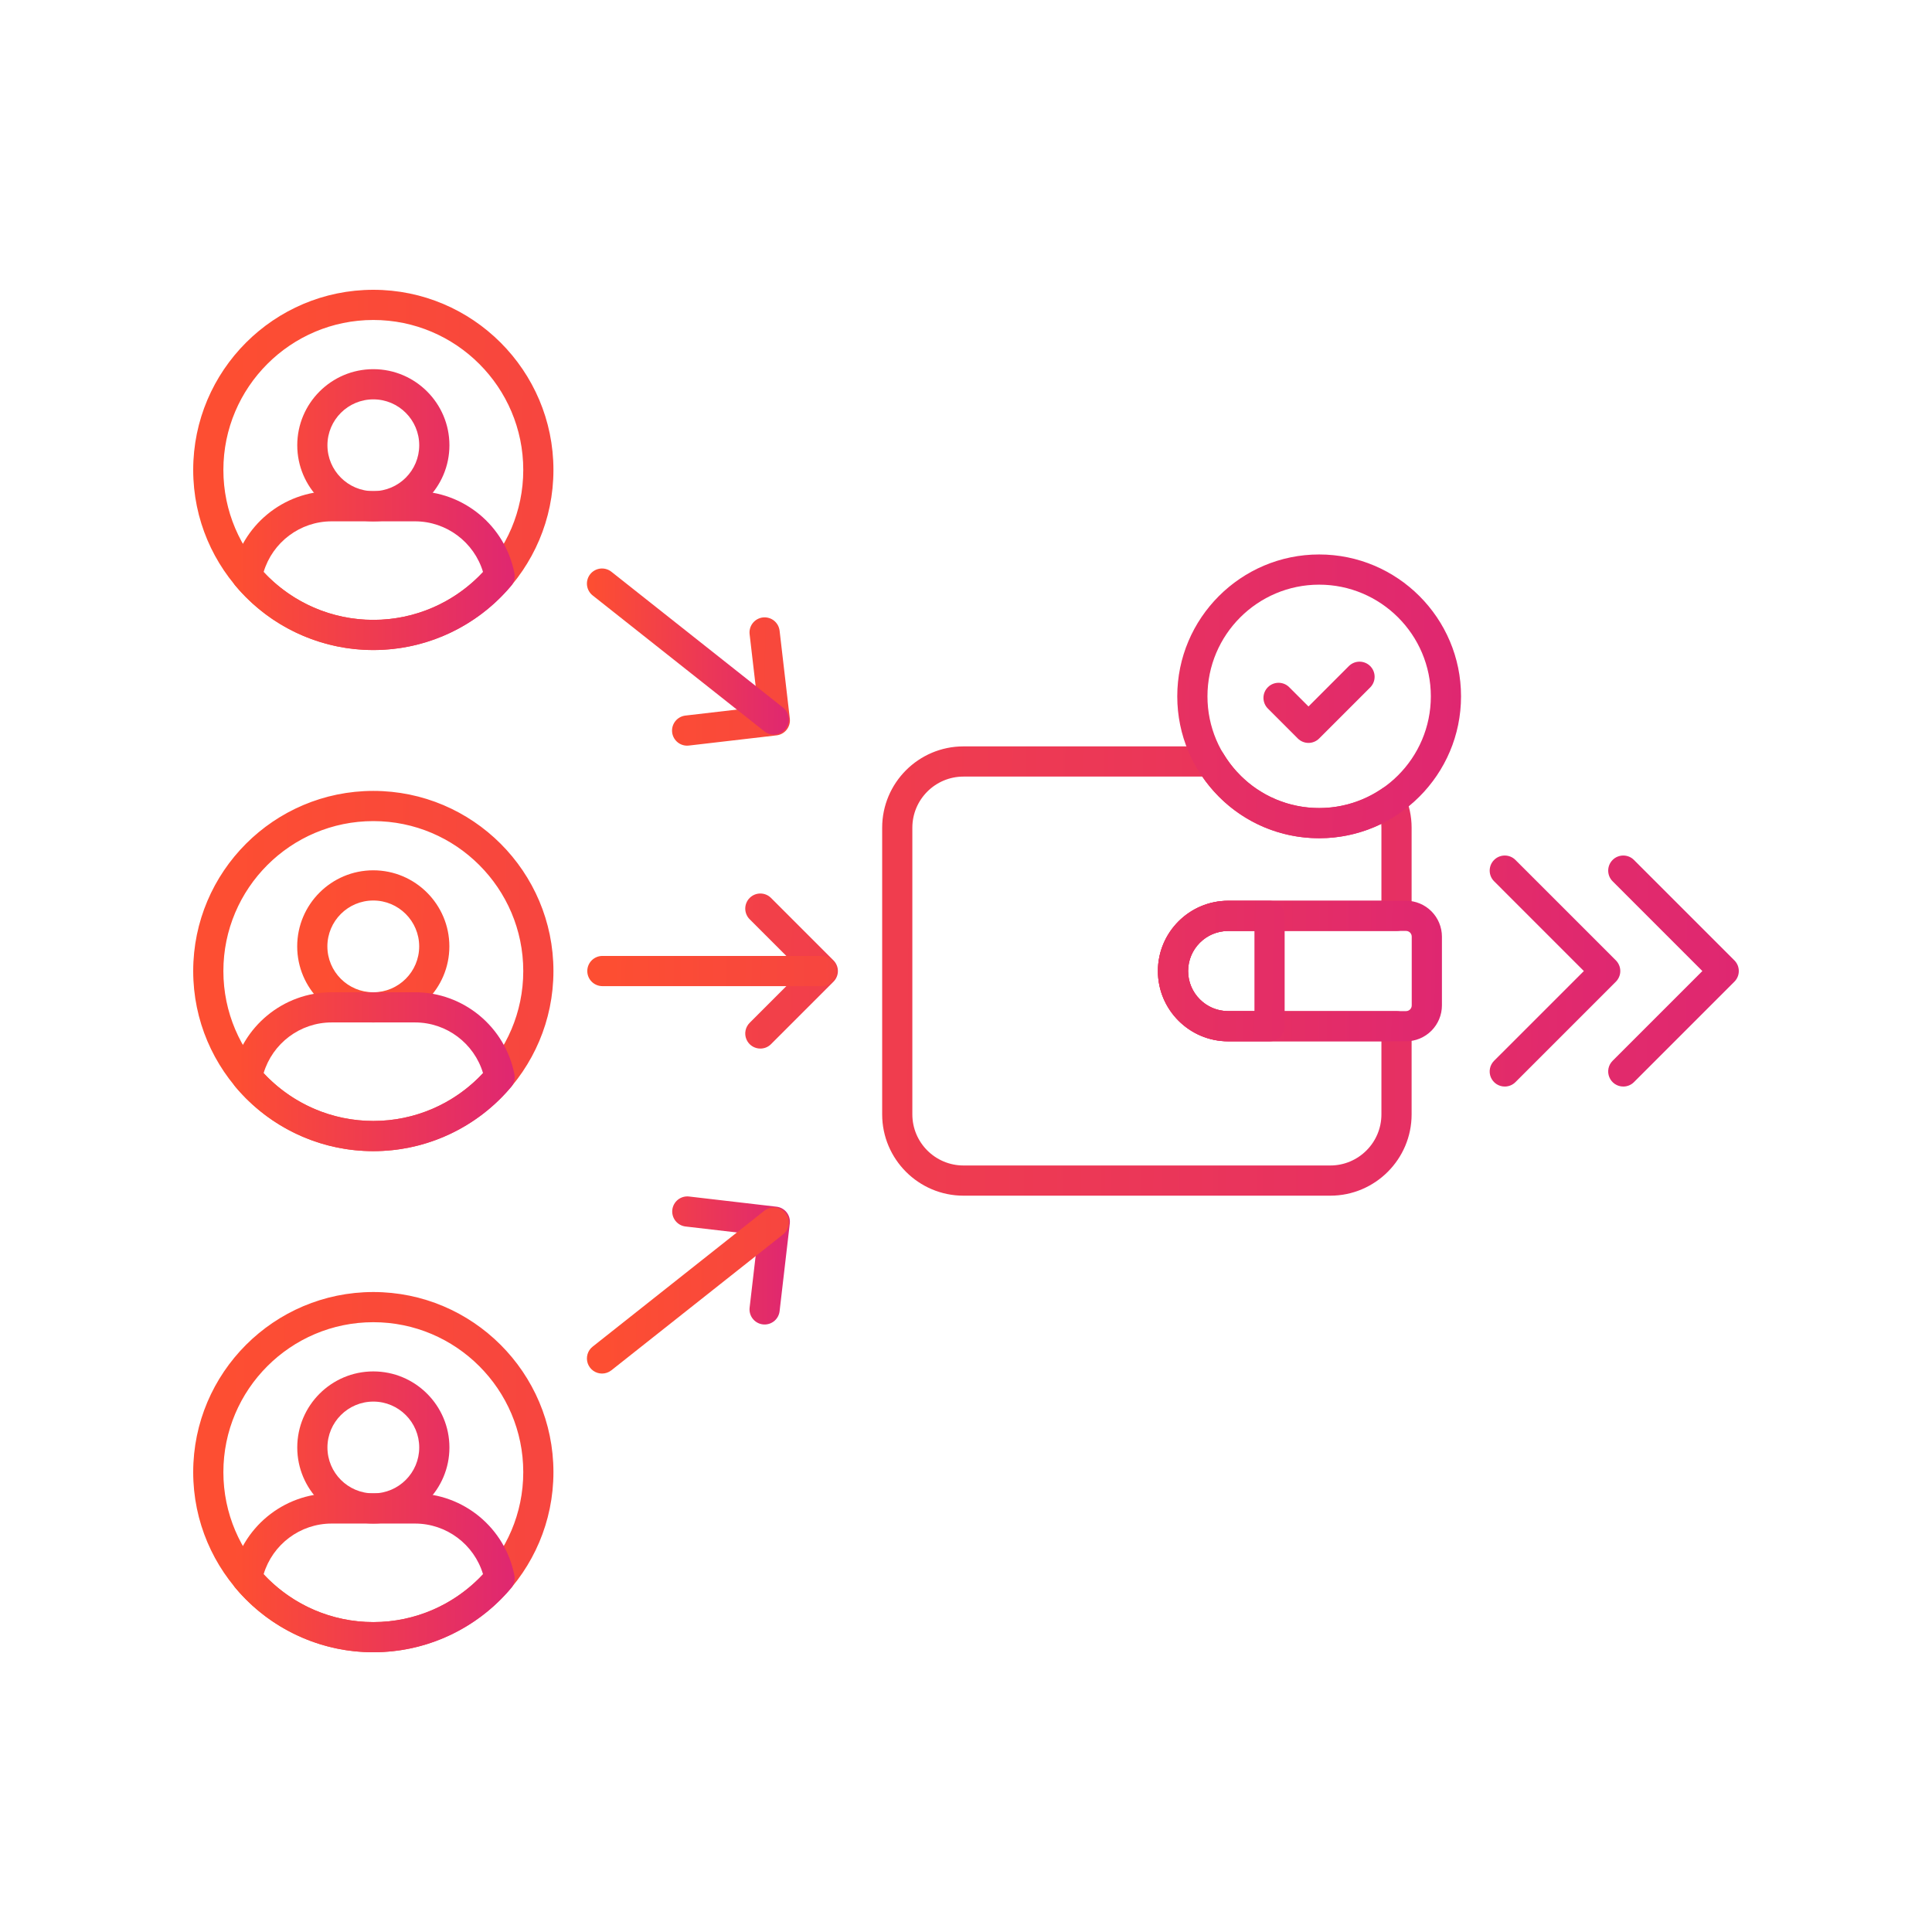<svg width="100" height="100" viewBox="0 0 100 100" fill="none" xmlns="http://www.w3.org/2000/svg">
<path d="M19.323 59.584C14.182 59.584 10 55.401 10 50.261C10 45.12 14.182 40.937 19.323 40.937C24.464 40.937 28.646 45.12 28.646 50.261C28.646 55.401 24.464 59.584 19.323 59.584ZM19.323 42.5C15.044 42.5 11.562 45.981 11.562 50.261C11.562 54.54 15.044 58.021 19.323 58.021C23.602 58.021 27.084 54.54 27.084 50.261C27.084 45.981 23.602 42.5 19.323 42.5ZM19.323 33.646C14.182 33.646 10 29.464 10 24.323C10 19.182 14.182 15 19.323 15C24.464 15 28.646 19.182 28.646 24.323C28.646 29.464 24.464 33.646 19.323 33.646ZM19.323 16.562C15.044 16.562 11.562 20.044 11.562 24.323C11.562 28.602 15.044 32.084 19.323 32.084C23.602 32.084 27.084 28.602 27.084 24.323C27.084 20.044 23.602 16.562 19.323 16.562ZM19.323 85.521C14.182 85.521 10 81.339 10 76.198C10 71.057 14.182 66.875 19.323 66.875C24.464 66.875 28.646 71.057 28.646 76.198C28.646 81.339 24.464 85.521 19.323 85.521ZM19.323 68.437C15.044 68.437 11.562 71.919 11.562 76.198C11.562 80.477 15.044 83.959 19.323 83.959C23.602 83.959 27.084 80.477 27.084 76.198C27.084 71.919 23.602 68.437 19.323 68.437ZM68.856 61.888H49.87C47.549 61.888 45.661 60 45.661 57.68V42.842C45.661 40.521 47.549 38.633 49.87 38.633H62.659C62.933 38.633 63.187 38.777 63.329 39.012C64.387 40.772 66.239 41.823 68.281 41.823C69.447 41.825 70.585 41.472 71.545 40.812C71.639 40.748 71.747 40.704 71.86 40.686C71.973 40.667 72.089 40.674 72.199 40.705C72.309 40.736 72.411 40.791 72.498 40.866C72.585 40.941 72.654 41.034 72.7 41.139C72.941 41.674 73.065 42.255 73.065 42.842V47.405C73.065 47.612 72.983 47.811 72.836 47.957C72.689 48.104 72.491 48.186 72.284 48.186H63.572C62.428 48.186 61.497 49.117 61.497 50.261C61.497 51.405 62.428 52.336 63.572 52.336H72.284C72.491 52.336 72.689 52.418 72.836 52.565C72.983 52.712 73.065 52.91 73.065 53.117V57.681C73.064 60 71.176 61.888 68.856 61.888ZM49.87 40.196C48.41 40.196 47.223 41.382 47.223 42.842V57.68C47.223 59.139 48.41 60.325 49.87 60.325H68.856C70.315 60.325 71.502 59.139 71.502 57.68V53.898H63.572C61.566 53.898 59.934 52.266 59.934 50.261C59.934 48.255 61.566 46.623 63.572 46.623H71.502V42.841C71.502 42.776 71.499 42.71 71.495 42.645C70.494 43.134 69.395 43.387 68.281 43.386C65.835 43.386 63.606 42.201 62.233 40.196H49.87ZM39.355 54.274C39.201 54.274 39.05 54.229 38.921 54.143C38.792 54.057 38.692 53.935 38.633 53.792C38.574 53.649 38.558 53.492 38.589 53.34C38.619 53.189 38.694 53.05 38.803 52.941L41.483 50.261L38.803 47.581C38.73 47.509 38.673 47.423 38.634 47.328C38.594 47.233 38.574 47.131 38.574 47.029C38.574 46.926 38.594 46.825 38.634 46.73C38.673 46.635 38.73 46.549 38.803 46.477C38.876 46.404 38.962 46.346 39.056 46.307C39.151 46.268 39.253 46.248 39.355 46.248C39.458 46.248 39.56 46.268 39.654 46.307C39.749 46.346 39.835 46.404 39.908 46.477L43.14 49.709C43.212 49.781 43.27 49.867 43.309 49.962C43.349 50.057 43.369 50.158 43.369 50.261C43.369 50.364 43.349 50.465 43.309 50.56C43.27 50.655 43.212 50.741 43.14 50.813L39.908 54.045C39.836 54.118 39.749 54.175 39.655 54.215C39.56 54.254 39.458 54.274 39.355 54.274ZM84.021 56.239C83.866 56.239 83.715 56.194 83.587 56.108C83.458 56.022 83.358 55.9 83.299 55.757C83.239 55.615 83.224 55.457 83.254 55.306C83.284 55.154 83.359 55.015 83.469 54.906L88.114 50.261L83.469 45.615C83.396 45.543 83.339 45.457 83.299 45.362C83.26 45.267 83.24 45.166 83.24 45.063C83.24 44.96 83.26 44.859 83.299 44.764C83.339 44.669 83.396 44.583 83.469 44.511C83.541 44.438 83.627 44.38 83.722 44.341C83.817 44.302 83.919 44.282 84.021 44.282C84.124 44.282 84.225 44.302 84.32 44.341C84.415 44.38 84.501 44.438 84.573 44.511L89.771 49.708C89.844 49.781 89.901 49.867 89.941 49.961C89.98 50.056 90 50.158 90 50.26C90 50.363 89.98 50.465 89.941 50.559C89.901 50.654 89.844 50.74 89.771 50.813L84.573 56.011C84.501 56.083 84.415 56.141 84.32 56.18C84.225 56.219 84.124 56.239 84.021 56.239Z" fill="url(#paint0_linear_5667_2219)"/>
<path d="M77.887 56.239C77.732 56.24 77.581 56.194 77.452 56.108C77.324 56.023 77.223 55.9 77.164 55.758C77.105 55.615 77.09 55.458 77.12 55.306C77.15 55.154 77.225 55.015 77.334 54.906L81.98 50.261L77.335 45.615C77.262 45.543 77.204 45.457 77.165 45.362C77.126 45.267 77.106 45.166 77.106 45.063C77.106 44.961 77.126 44.859 77.165 44.764C77.204 44.669 77.262 44.583 77.335 44.511C77.407 44.438 77.493 44.38 77.588 44.341C77.683 44.302 77.784 44.282 77.887 44.282C77.99 44.282 78.091 44.302 78.186 44.341C78.281 44.38 78.367 44.438 78.439 44.511L83.637 49.708C83.709 49.781 83.767 49.867 83.806 49.962C83.846 50.056 83.866 50.158 83.866 50.261C83.866 50.363 83.846 50.465 83.806 50.559C83.767 50.654 83.709 50.74 83.637 50.813L78.439 56.011C78.367 56.083 78.281 56.141 78.186 56.18C78.091 56.219 77.989 56.239 77.887 56.239ZM42.52 51.042H31.18C30.973 51.042 30.774 50.96 30.627 50.813C30.481 50.667 30.398 50.468 30.398 50.261C30.398 50.053 30.481 49.855 30.627 49.708C30.774 49.562 30.973 49.479 31.18 49.479H42.52C42.727 49.479 42.926 49.562 43.072 49.708C43.219 49.855 43.301 50.053 43.301 50.261C43.301 50.468 43.219 50.667 43.072 50.813C42.926 50.96 42.727 51.042 42.52 51.042ZM35.564 38.596C35.365 38.595 35.174 38.519 35.029 38.382C34.884 38.245 34.797 38.058 34.786 37.859C34.775 37.66 34.84 37.465 34.968 37.312C35.096 37.16 35.277 37.062 35.475 37.038L39.239 36.6L38.801 32.836C38.788 32.734 38.795 32.63 38.822 32.53C38.849 32.43 38.896 32.336 38.96 32.255C39.023 32.173 39.103 32.105 39.193 32.054C39.283 32.004 39.383 31.971 39.485 31.959C39.588 31.947 39.692 31.956 39.792 31.985C39.891 32.013 39.984 32.061 40.065 32.126C40.145 32.191 40.212 32.271 40.262 32.362C40.311 32.453 40.342 32.553 40.353 32.656L40.881 37.196C40.905 37.401 40.846 37.608 40.718 37.771C40.589 37.933 40.401 38.038 40.196 38.062L35.656 38.59C35.625 38.594 35.595 38.596 35.564 38.596Z" fill="url(#paint1_linear_5667_2219)"/>
<path d="M40.052 38.025C39.876 38.026 39.705 37.966 39.568 37.857L30.675 30.819C30.595 30.755 30.528 30.676 30.478 30.587C30.428 30.497 30.396 30.398 30.384 30.297C30.372 30.195 30.381 30.091 30.409 29.993C30.437 29.894 30.484 29.802 30.548 29.721C30.611 29.641 30.69 29.574 30.78 29.524C30.869 29.474 30.968 29.442 31.07 29.43C31.172 29.418 31.275 29.427 31.374 29.455C31.473 29.483 31.565 29.53 31.645 29.593L40.537 36.631C40.665 36.732 40.758 36.87 40.803 37.026C40.848 37.182 40.844 37.348 40.791 37.501C40.737 37.654 40.637 37.787 40.505 37.881C40.373 37.975 40.214 38.026 40.052 38.025ZM39.577 68.556C39.467 68.556 39.358 68.533 39.257 68.488C39.156 68.443 39.066 68.377 38.993 68.294C38.919 68.212 38.864 68.115 38.831 68.01C38.798 67.905 38.787 67.794 38.8 67.684L39.238 63.92L35.474 63.482C35.27 63.456 35.086 63.35 34.959 63.188C34.833 63.026 34.775 62.821 34.799 62.617C34.823 62.413 34.926 62.227 35.086 62.098C35.246 61.97 35.45 61.909 35.655 61.93L40.195 62.459C40.4 62.483 40.588 62.587 40.717 62.75C40.845 62.912 40.904 63.119 40.88 63.325L40.352 67.865C40.33 68.055 40.239 68.231 40.096 68.358C39.953 68.485 39.768 68.556 39.577 68.556Z" fill="url(#paint2_linear_5667_2219)"/>
<path d="M31.161 71.095C30.999 71.095 30.84 71.045 30.708 70.951C30.576 70.857 30.476 70.724 30.422 70.57C30.369 70.417 30.365 70.251 30.41 70.095C30.455 69.939 30.548 69.801 30.676 69.701L39.568 62.663C39.73 62.534 39.937 62.475 40.143 62.499C40.245 62.511 40.343 62.543 40.433 62.593C40.523 62.643 40.602 62.71 40.665 62.791C40.729 62.871 40.776 62.963 40.804 63.062C40.832 63.161 40.841 63.264 40.829 63.366C40.817 63.468 40.785 63.566 40.735 63.656C40.685 63.746 40.618 63.825 40.538 63.888L31.646 70.926C31.508 71.035 31.337 71.095 31.161 71.095ZM67.727 38.453C67.527 38.453 67.327 38.376 67.174 38.224L65.628 36.677C65.555 36.605 65.496 36.519 65.457 36.424C65.417 36.329 65.397 36.227 65.396 36.124C65.396 36.021 65.416 35.919 65.455 35.824C65.495 35.729 65.552 35.642 65.625 35.57C65.698 35.497 65.784 35.439 65.879 35.4C65.974 35.361 66.076 35.341 66.179 35.341C66.282 35.341 66.384 35.362 66.479 35.401C66.574 35.441 66.66 35.499 66.732 35.572L67.727 36.567L69.826 34.467C69.974 34.325 70.171 34.246 70.376 34.248C70.581 34.25 70.777 34.332 70.922 34.477C71.066 34.622 71.149 34.818 71.15 35.023C71.152 35.227 71.073 35.425 70.931 35.572L68.279 38.224C68.207 38.296 68.121 38.354 68.026 38.393C67.931 38.433 67.83 38.453 67.727 38.453ZM72.776 53.897H63.571C61.565 53.897 59.933 52.265 59.933 50.26C59.933 48.254 61.565 46.622 63.571 46.622H72.776C73.269 46.623 73.741 46.819 74.089 47.167C74.437 47.515 74.633 47.988 74.634 48.48V52.039C74.633 52.532 74.437 53.004 74.089 53.352C73.741 53.701 73.269 53.897 72.776 53.897ZM63.571 48.185C62.426 48.185 61.495 49.116 61.495 50.26C61.495 51.404 62.426 52.335 63.571 52.335H72.776C72.854 52.335 72.929 52.304 72.985 52.248C73.04 52.193 73.071 52.118 73.071 52.039V48.48C73.071 48.402 73.04 48.327 72.985 48.271C72.929 48.216 72.854 48.185 72.776 48.185H63.571Z" fill="url(#paint3_linear_5667_2219)"/>
<path d="M68.279 43.387C64.23 43.387 60.935 40.092 60.935 36.043C60.935 31.994 64.23 28.699 68.279 28.699C72.328 28.699 75.623 31.994 75.623 36.043C75.623 40.092 72.328 43.387 68.279 43.387ZM68.279 30.262C65.091 30.262 62.498 32.855 62.498 36.043C62.498 39.231 65.091 41.824 68.279 41.824C71.467 41.824 74.06 39.231 74.06 36.043C74.06 32.855 71.467 30.262 68.279 30.262ZM65.712 53.899H63.57C61.564 53.899 59.932 52.267 59.932 50.262C59.932 48.256 61.564 46.624 63.57 46.624H65.712C65.919 46.624 66.118 46.706 66.264 46.853C66.411 46.999 66.493 47.198 66.493 47.405V53.118C66.493 53.22 66.473 53.322 66.434 53.417C66.394 53.511 66.337 53.598 66.264 53.67C66.192 53.743 66.106 53.8 66.011 53.84C65.916 53.879 65.814 53.899 65.712 53.899ZM63.57 48.187C62.426 48.187 61.495 49.118 61.495 50.262C61.495 51.406 62.426 52.337 63.57 52.337H64.93V48.187H63.57ZM19.321 52.923C17.15 52.923 15.383 51.156 15.383 48.985C15.383 46.814 17.149 45.047 19.321 45.047C21.492 45.047 23.259 46.814 23.259 48.985C23.259 51.156 21.492 52.923 19.321 52.923ZM19.321 46.61C18.011 46.61 16.945 47.675 16.945 48.985C16.945 50.295 18.011 51.36 19.321 51.36C20.631 51.36 21.697 50.295 21.697 48.985C21.697 47.675 20.631 46.61 19.321 46.61Z" fill="url(#paint4_linear_5667_2219)"/>
<path d="M19.324 59.583C17.965 59.584 16.622 59.287 15.39 58.713C14.157 58.14 13.066 57.303 12.192 56.262C12.117 56.173 12.062 56.069 12.033 55.956C12.004 55.843 12 55.725 12.022 55.611C12.497 53.147 14.66 51.359 17.166 51.359H21.482C23.988 51.359 26.151 53.147 26.626 55.611C26.648 55.725 26.644 55.843 26.615 55.956C26.585 56.069 26.531 56.173 26.456 56.262C25.582 57.303 24.49 58.14 23.258 58.713C22.026 59.287 20.683 59.584 19.324 59.583ZM13.644 55.547C15.112 57.124 17.161 58.021 19.324 58.021C21.487 58.021 23.535 57.124 25.003 55.547C24.542 54.005 23.115 52.921 21.481 52.921H17.166C15.532 52.921 14.106 54.005 13.644 55.547ZM19.324 26.984C17.152 26.984 15.386 25.217 15.386 23.046C15.386 20.875 17.152 19.108 19.324 19.108C21.495 19.108 23.262 20.875 23.262 23.046C23.262 25.217 21.495 26.984 19.324 26.984ZM19.324 20.671C18.014 20.671 16.948 21.736 16.948 23.046C16.948 24.356 18.014 25.422 19.324 25.422C20.634 25.422 21.699 24.356 21.699 23.046C21.699 21.736 20.634 20.671 19.324 20.671Z" fill="url(#paint5_linear_5667_2219)"/>
<path d="M19.324 33.646C17.965 33.647 16.622 33.35 15.39 32.776C14.157 32.203 13.066 31.366 12.192 30.325C12.117 30.236 12.062 30.132 12.033 30.019C12.004 29.906 12 29.788 12.022 29.674C12.497 27.21 14.66 25.422 17.166 25.422H21.482C23.988 25.422 26.151 27.21 26.626 29.674C26.648 29.788 26.644 29.906 26.615 30.019C26.585 30.132 26.531 30.236 26.456 30.325C25.582 31.366 24.49 32.203 23.258 32.776C22.026 33.35 20.683 33.647 19.324 33.646ZM13.644 29.61C15.112 31.186 17.161 32.084 19.324 32.084C21.487 32.084 23.535 31.186 25.003 29.61C24.542 28.068 23.115 26.984 21.481 26.984H17.166C15.532 26.984 14.106 28.068 13.644 29.61ZM19.324 78.859C17.152 78.859 15.386 77.093 15.386 74.921C15.386 72.75 17.152 70.984 19.324 70.984C21.495 70.984 23.262 72.75 23.262 74.921C23.262 77.093 21.495 78.859 19.324 78.859ZM19.324 72.546C18.014 72.546 16.948 73.612 16.948 74.921C16.948 76.231 18.014 77.297 19.324 77.297C20.634 77.297 21.699 76.231 21.699 74.921C21.699 73.612 20.634 72.546 19.324 72.546Z" fill="url(#paint6_linear_5667_2219)"/>
<path d="M19.324 85.521C17.965 85.522 16.622 85.225 15.39 84.651C14.157 84.078 13.066 83.241 12.192 82.2C12.117 82.111 12.062 82.007 12.033 81.894C12.004 81.781 12 81.663 12.022 81.549C12.497 79.085 14.66 77.297 17.166 77.297H21.482C23.988 77.297 26.151 79.085 26.626 81.549C26.648 81.663 26.644 81.781 26.615 81.894C26.585 82.007 26.531 82.111 26.456 82.2C25.582 83.241 24.49 84.078 23.258 84.651C22.026 85.225 20.683 85.522 19.324 85.521ZM13.644 81.485C15.112 83.061 17.161 83.959 19.324 83.959C21.487 83.959 23.535 83.061 25.003 81.485C24.542 79.943 23.115 78.859 21.481 78.859H17.166C15.532 78.859 14.106 79.943 13.644 81.485Z" fill="url(#paint7_linear_5667_2219)"/>
<defs>
<linearGradient id="paint0_linear_5667_2219" x1="90.261" y1="58.018" x2="11.724" y2="57.519" gradientUnits="userSpaceOnUse">
<stop stop-color="#DF2771"/>
<stop offset="1" stop-color="#FD4E32"/>
</linearGradient>
<linearGradient id="paint1_linear_5667_2219" x1="84.04" y1="46.768" x2="31.556" y2="46.121" gradientUnits="userSpaceOnUse">
<stop stop-color="#DF2771"/>
<stop offset="1" stop-color="#FD4E32"/>
</linearGradient>
<linearGradient id="paint2_linear_5667_2219" x1="40.92" y1="53.295" x2="30.605" y2="53.279" gradientUnits="userSpaceOnUse">
<stop stop-color="#DF2771"/>
<stop offset="1" stop-color="#FD4E32"/>
</linearGradient>
<linearGradient id="paint3_linear_5667_2219" x1="74.778" y1="56.724" x2="31.333" y2="56.432" gradientUnits="userSpaceOnUse">
<stop stop-color="#DF2771"/>
<stop offset="1" stop-color="#FD4E32"/>
</linearGradient>
<linearGradient id="paint4_linear_5667_2219" x1="75.819" y1="44.071" x2="16.689" y2="43.279" gradientUnits="userSpaceOnUse">
<stop stop-color="#DF2771"/>
<stop offset="1" stop-color="#FD4E32"/>
</linearGradient>
<linearGradient id="paint5_linear_5667_2219" x1="26.688" y1="43.798" x2="12.323" y2="43.769" gradientUnits="userSpaceOnUse">
<stop stop-color="#DF2771"/>
<stop offset="1" stop-color="#FD4E32"/>
</linearGradient>
<linearGradient id="paint6_linear_5667_2219" x1="26.688" y1="58.019" x2="12.323" y2="57.997" gradientUnits="userSpaceOnUse">
<stop stop-color="#DF2771"/>
<stop offset="1" stop-color="#FD4E32"/>
</linearGradient>
<linearGradient id="paint7_linear_5667_2219" x1="26.688" y1="82.314" x2="12.324" y2="82.171" gradientUnits="userSpaceOnUse">
<stop stop-color="#DF2771"/>
<stop offset="1" stop-color="#FD4E32"/>
</linearGradient>
</defs>
</svg>
